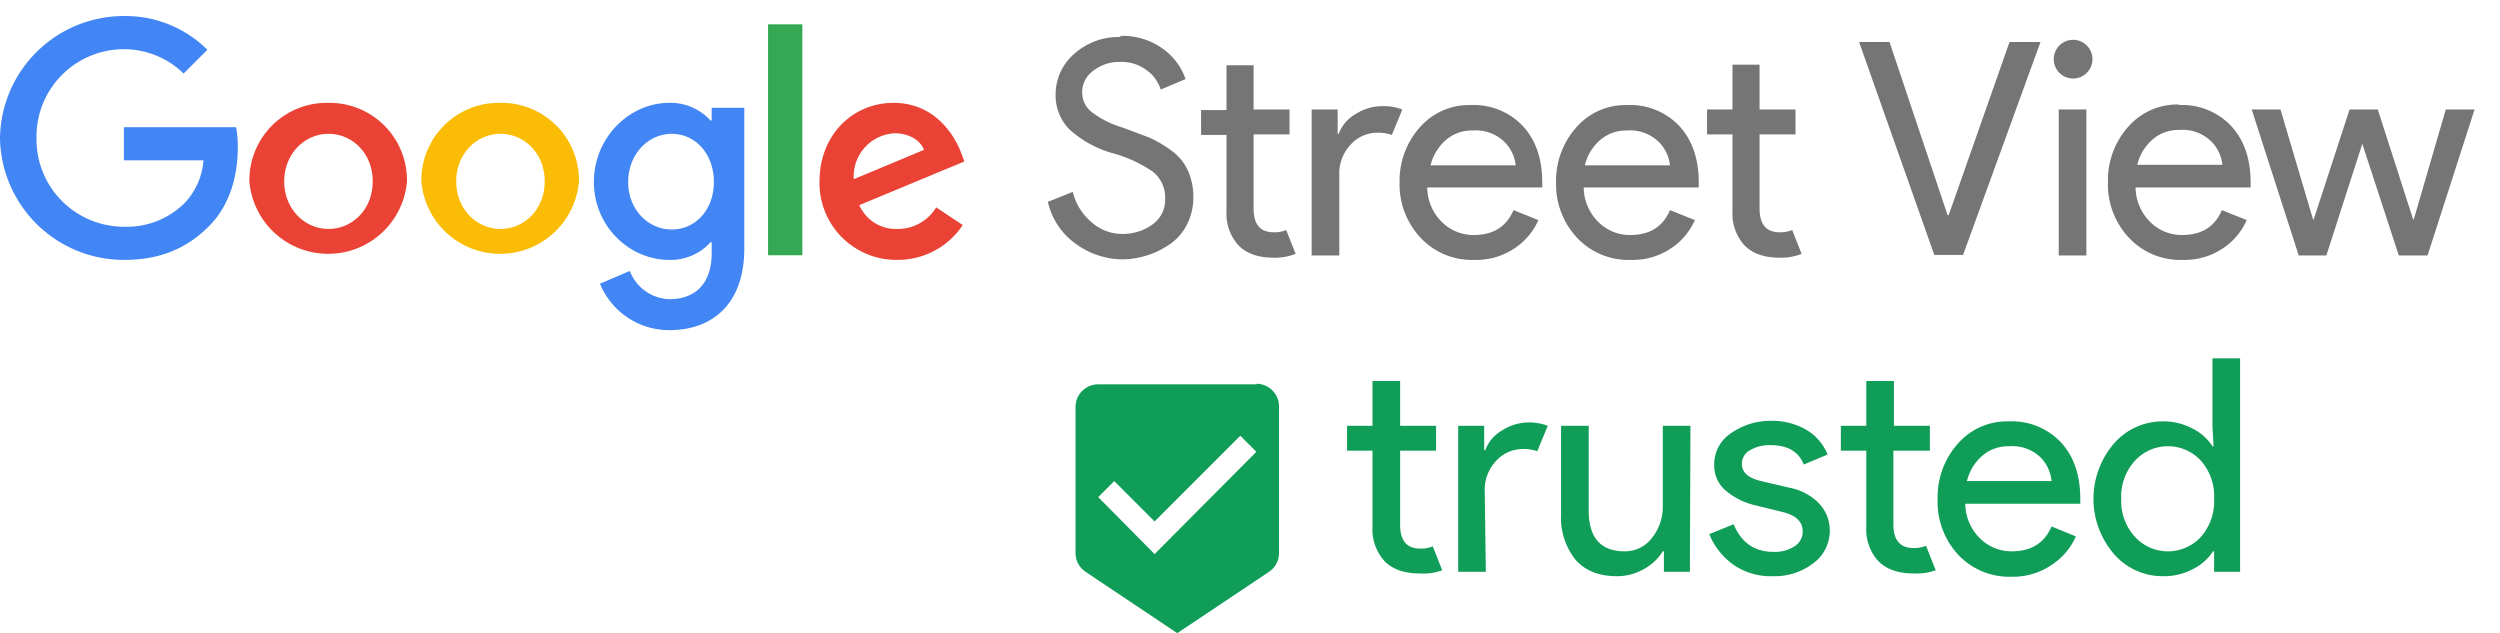 <svg id="Layer_1" data-name="Layer 1" xmlns="http://www.w3.org/2000/svg" width="452.1" height="114.5" viewBox="0 0 452.1 114.5"><title>Artboard 1</title><path d="M249.7,19.2a8.9,8.9,0,0,0-4.5,1.4,6.8,6.8,0,0,0-3.1,3.6h-.2V19.8h-4.7V46.2h5V31.7a7.6,7.6,0,0,1,2.1-5.6,6.5,6.5,0,0,1,4.8-2.1,7.5,7.5,0,0,1,2.6.4l1.9-4.6a9.4,9.4,0,0,0-3.7-.6m8.8,10.7a8.8,8.8,0,0,1,2.8-4.6,7.1,7.1,0,0,1,4.8-1.7,7.4,7.4,0,0,1,5.7,2,7,7,0,0,1,2.1,4.3H258.4m7.6-10.9a11.8,11.8,0,0,0-9.3,4.1,14.5,14.5,0,0,0-3.6,9.9A14.1,14.1,0,0,0,256.9,43a12.7,12.7,0,0,0,9.7,4,12.4,12.4,0,0,0,7.3-2.1,11.8,11.8,0,0,0,4.3-5.1L273.7,38q-1.9,4.5-7.2,4.5a8.1,8.1,0,0,1-5.7-2.3,8.9,8.9,0,0,1-2.7-6.3h20.8V33q0-6.4-3.5-10.2a12.2,12.2,0,0,0-9.4-3.8m20.6,10.9a8.8,8.8,0,0,1,2.8-4.6,7.1,7.1,0,0,1,4.8-1.7,7.4,7.4,0,0,1,5.7,2,7,7,0,0,1,2.1,4.3H286.7m7.6-10.9a11.8,11.8,0,0,0-9.3,4.1,14.5,14.5,0,0,0-3.6,9.9A14.1,14.1,0,0,0,285.2,43a12.7,12.7,0,0,0,9.7,4,12.4,12.4,0,0,0,7.3-2.1,11.8,11.8,0,0,0,4.3-5.1L302,38q-1.9,4.5-7.2,4.5a8.1,8.1,0,0,1-5.7-2.3,8.9,8.9,0,0,1-2.7-6.3h20.8V33q0-6.4-3.5-10.2a12.2,12.2,0,0,0-9.4-3.8m-67.5-7.2h-5v8.1h-4.6v4.5h4.6V38.2a8.5,8.5,0,0,0,2.2,6.2q2.2,2.2,6.3,2.2a10,10,0,0,0,4-.7l-1.7-4.3a5.3,5.3,0,0,1-2.3.4q-3.6,0-3.6-4.3V24.3h6.5V19.8h-6.5V11.7m-23.9-5a12,12,0,0,0-8.6,3.1,9.6,9.6,0,0,0-3.3,7.2,8.7,8.7,0,0,0,2.6,6.5,19.4,19.4,0,0,0,7.7,4.2,23.7,23.7,0,0,1,7.2,3.3,5.9,5.9,0,0,1,2.3,5,5.4,5.4,0,0,1-2.3,4.6,9,9,0,0,1-5.5,1.7,8.3,8.3,0,0,1-5.6-2.2,10.3,10.3,0,0,1-3.3-5.4l-4.5,1.8a12.7,12.7,0,0,0,5.2,7.7,14.4,14.4,0,0,0,8.2,2.7,15.4,15.4,0,0,0,4.5-.7,15.2,15.2,0,0,0,4.1-2,9.4,9.4,0,0,0,3.1-3.5,10.6,10.6,0,0,0,1.2-5,11.5,11.5,0,0,0-1-4.9,9.1,9.1,0,0,0-3-3.6,22.1,22.1,0,0,0-3.9-2.3l-4.8-1.8a17.7,17.7,0,0,1-5.5-2.7,4.5,4.5,0,0,1-1.9-3.6,4.8,4.8,0,0,1,2-4,7.6,7.6,0,0,1,4.9-1.6,7.5,7.5,0,0,1,4.9,1.6,6.7,6.7,0,0,1,2.4,3.4l4.5-1.9a11.3,11.3,0,0,0-4-5.4,12.4,12.4,0,0,0-8-2.4" fill="#757575"/><path d="M318.3,11.7h-5v8.1h-4.6v4.5h4.6V38.2a8.5,8.5,0,0,0,2.2,6.2q2.2,2.2,6.3,2.2a10,10,0,0,0,4-.7l-1.7-4.3a5.3,5.3,0,0,1-2.3.4q-3.6,0-3.6-4.3V24.3h6.5V19.8h-6.5V11.7" fill="#757575"/><path d="M377.3,19.8h-5V46.2h5V19.8m70.1,0h-5.1l-5.8,19.9h-.1L430,19.8h-5.1l-6.5,19.9h-.1l-5.9-19.9h-5.2l8.5,26.4h5l6.5-20.2,6.6,20.2H439l8.5-26.4m-61,10a8.8,8.8,0,0,1,2.8-4.6,7.1,7.1,0,0,1,4.8-1.7,7.4,7.4,0,0,1,5.7,2,7,7,0,0,1,2.1,4.3H386.5m7.6-10.9a11.8,11.8,0,0,0-9.3,4.1,14.5,14.5,0,0,0-3.6,9.9A14.1,14.1,0,0,0,385,43a12.7,12.7,0,0,0,9.7,4,12.4,12.4,0,0,0,7.3-2.1,11.8,11.8,0,0,0,4.3-5.1L401.8,38q-1.9,4.5-7.2,4.5a8.1,8.1,0,0,1-5.7-2.3,8.9,8.9,0,0,1-2.7-6.3H407V33q0-6.4-3.5-10.2a12.2,12.2,0,0,0-9.4-3.8M368.9,7.6h-5.5l-11,31.3h-.2L341.7,7.6h-5.5l13.6,38.5H355l14-38.5m5.9-.4a3.5,3.5,0,0,0-3.5,3.5,3.5,3.5,0,1,0,7,0,3.5,3.5,0,0,0-3.5-3.5" fill="#757575"/><path d="M0,25A22.4,22.4,0,0,1,22.4,2.9,21,21,0,0,1,37.5,9l-4.3,4.3A15.4,15.4,0,0,0,22.4,8.9,15.8,15.8,0,0,0,6.6,25,15.8,15.8,0,0,0,22.4,41a14.8,14.8,0,0,0,11.1-4.4A12.6,12.6,0,0,0,36.8,29H22.4V23H42.7a19.7,19.7,0,0,1,.3,3.8c0,4.5-1.2,10.1-5.2,14.1S29,47,22.4,47A22.4,22.4,0,0,1,0,25" fill="#4285f4"/><path d="M59.4,18.6A14,14,0,0,0,45.1,32.8a14.3,14.3,0,0,0,28.5,0A14,14,0,0,0,59.4,18.6m0,22.8c-4.3,0-8-3.6-8-8.6s3.7-8.6,8-8.6,8,3.5,8,8.6-3.7,8.6-8,8.6" fill="#ea4335"/><path d="M90.5,18.6A14,14,0,0,0,76.2,32.8a14.3,14.3,0,0,0,28.5,0A14,14,0,0,0,90.5,18.6m0,22.8c-4.3,0-8-3.6-8-8.6s3.7-8.6,8-8.6,8,3.5,8,8.6-3.7,8.6-8,8.6" fill="#fbbc05"/><path d="M128.7,19.5v2.3h-.2a9.8,9.8,0,0,0-7.5-3.2c-7.1,0-13.6,6.2-13.6,14.3S113.9,47,121,47a9.7,9.7,0,0,0,7.5-3.2h.2v2c0,5.4-2.9,8.3-7.6,8.3a7.9,7.9,0,0,1-7.2-5.1l-5.4,2.3a13.5,13.5,0,0,0,12.6,8.4c7.3,0,13.5-4.3,13.5-14.8V19.5Zm-7.2,22c-4.3,0-7.9-3.6-7.9-8.6s3.6-8.7,7.9-8.7,7.6,3.7,7.6,8.7-3.3,8.6-7.6,8.6" fill="#4285f4"/><rect x="138.9" y="4.4" width="6.2" height="41.76" fill="#34a853"/><path d="M162.3,41.4a7.2,7.2,0,0,1-6.9-4.3l19-7.9-.6-1.6c-1.2-3.2-4.8-9-12.2-9s-13.4,5.8-13.4,14.2A13.9,13.9,0,0,0,162.3,47a14.1,14.1,0,0,0,11.8-6.3l-4.8-3.2a8.1,8.1,0,0,1-7,3.9m-.5-17.3c2.5,0,4.6,1.2,5.3,3l-12.7,5.3a7.8,7.8,0,0,1,7.4-8.3" fill="#ea4335"/><path d="M386.1,97.1a9.6,9.6,0,0,1-2.5-6.9,9.6,9.6,0,0,1,2.5-6.9,8.1,8.1,0,0,1,11.9,0,9.7,9.7,0,0,1,2.4,6.9,9.7,9.7,0,0,1-2.4,6.9,8.1,8.1,0,0,1-11.9,0Zm10.5,5.8a9.1,9.1,0,0,0,3.6-3.2h.2v3.7h4.7V64.8h-5V77l.2,3.7h-.2a9.1,9.1,0,0,0-3.6-3.2,11.2,11.2,0,0,0-5.4-1.3,11.6,11.6,0,0,0-8.8,4,15.3,15.3,0,0,0,0,20,11.6,11.6,0,0,0,8.8,4A11.2,11.2,0,0,0,396.6,102.9ZM355.7,87a8.8,8.8,0,0,1,2.8-4.6,7.1,7.1,0,0,1,4.8-1.7,7.4,7.4,0,0,1,5.7,2A7,7,0,0,1,371,87Zm15.4,15.1a11.8,11.8,0,0,0,4.3-5.1L371,95.2q-1.9,4.5-7.2,4.5a8.1,8.1,0,0,1-5.7-2.3,8.9,8.9,0,0,1-2.7-6.3h20.8v-.9q0-6.4-3.5-10.2a12.2,12.2,0,0,0-9.4-3.8,11.8,11.8,0,0,0-9.3,4.1,14.5,14.5,0,0,0-3.6,9.9,14.1,14.1,0,0,0,3.7,10.1,12.7,12.7,0,0,0,9.7,4A12.4,12.4,0,0,0,371.1,102.1Zm-21.1.9-1.7-4.3a5.3,5.3,0,0,1-2.3.4q-3.6,0-3.6-4.3V81.5H349V77h-6.5V68.9h-5V77h-4.6v4.5h4.6V95.3a8.5,8.5,0,0,0,2.2,6.2q2.2,2.2,6.3,2.2A10,10,0,0,0,350.1,103.1Zm-22-1.2a7.3,7.3,0,0,0,2.9-5.9,7.1,7.1,0,0,0-1.8-4.7,9.9,9.9,0,0,0-5.5-3L318.5,87q-3.5-.8-3.5-3.1a2.8,2.8,0,0,1,1.5-2.5,7,7,0,0,1,3.7-.9q4.6,0,6,3.5l4.3-1.8a9,9,0,0,0-3.9-4.5,12.2,12.2,0,0,0-6.2-1.6,12.4,12.4,0,0,0-7.3,2.2,6.7,6.7,0,0,0-3.1,5.7,5.9,5.9,0,0,0,2.3,4.9,12.7,12.7,0,0,0,4.8,2.4l5.3,1.3q3.6.9,3.6,3.5a3.1,3.1,0,0,1-1.5,2.7,6.5,6.5,0,0,1-3.8,1q-5.1,0-7.2-5l-4.4,1.8a12.7,12.7,0,0,0,4.2,5.4,11.8,11.8,0,0,0,7.3,2.2A11.5,11.5,0,0,0,328,101.8ZM305.7,77h-5V91.5a9,9,0,0,1-1.9,5.7,6.1,6.1,0,0,1-5,2.5q-6.5,0-6.5-7.4V77h-5V93.1a12.1,12.1,0,0,0,2.6,8.1q2.6,3,7.5,3a9.7,9.7,0,0,0,4.9-1.3,9.2,9.2,0,0,0,3.4-3.2h.2v3.7h4.7ZM268.5,88.9a7.6,7.6,0,0,1,2.1-5.6,6.5,6.5,0,0,1,4.8-2.1,7.5,7.5,0,0,1,2.6.4l1.9-4.6a9.4,9.4,0,0,0-3.7-.6,8.9,8.9,0,0,0-4.5,1.4,6.8,6.8,0,0,0-3.1,3.6h-.2V77h-4.7v26.4h5Zm-7.7,14.2-1.7-4.3a5.3,5.3,0,0,1-2.3.4q-3.6,0-3.6-4.3V81.5h6.5V77h-6.5V68.9h-5V77h-4.6v4.5h4.6V95.3a8.5,8.5,0,0,0,2.2,6.2q2.2,2.2,6.3,2.2A10,10,0,0,0,260.9,103.1Z" fill="#0f9d58"/><path d="M208.8,100.2,198.6,89.9l2.9-2.9,7.3,7.3,15.5-15.5,2.9,2.9Zm18.4-30.7H198.6a4.1,4.1,0,0,0-4.1,4.1V100a4.1,4.1,0,0,0,1.8,3.4l16.6,11.1,16.6-11.1a4.1,4.1,0,0,0,1.8-3.4V73.5a4.1,4.1,0,0,0-4.1-4.1" fill="#0f9d58" fill-rule="evenodd"/></svg>